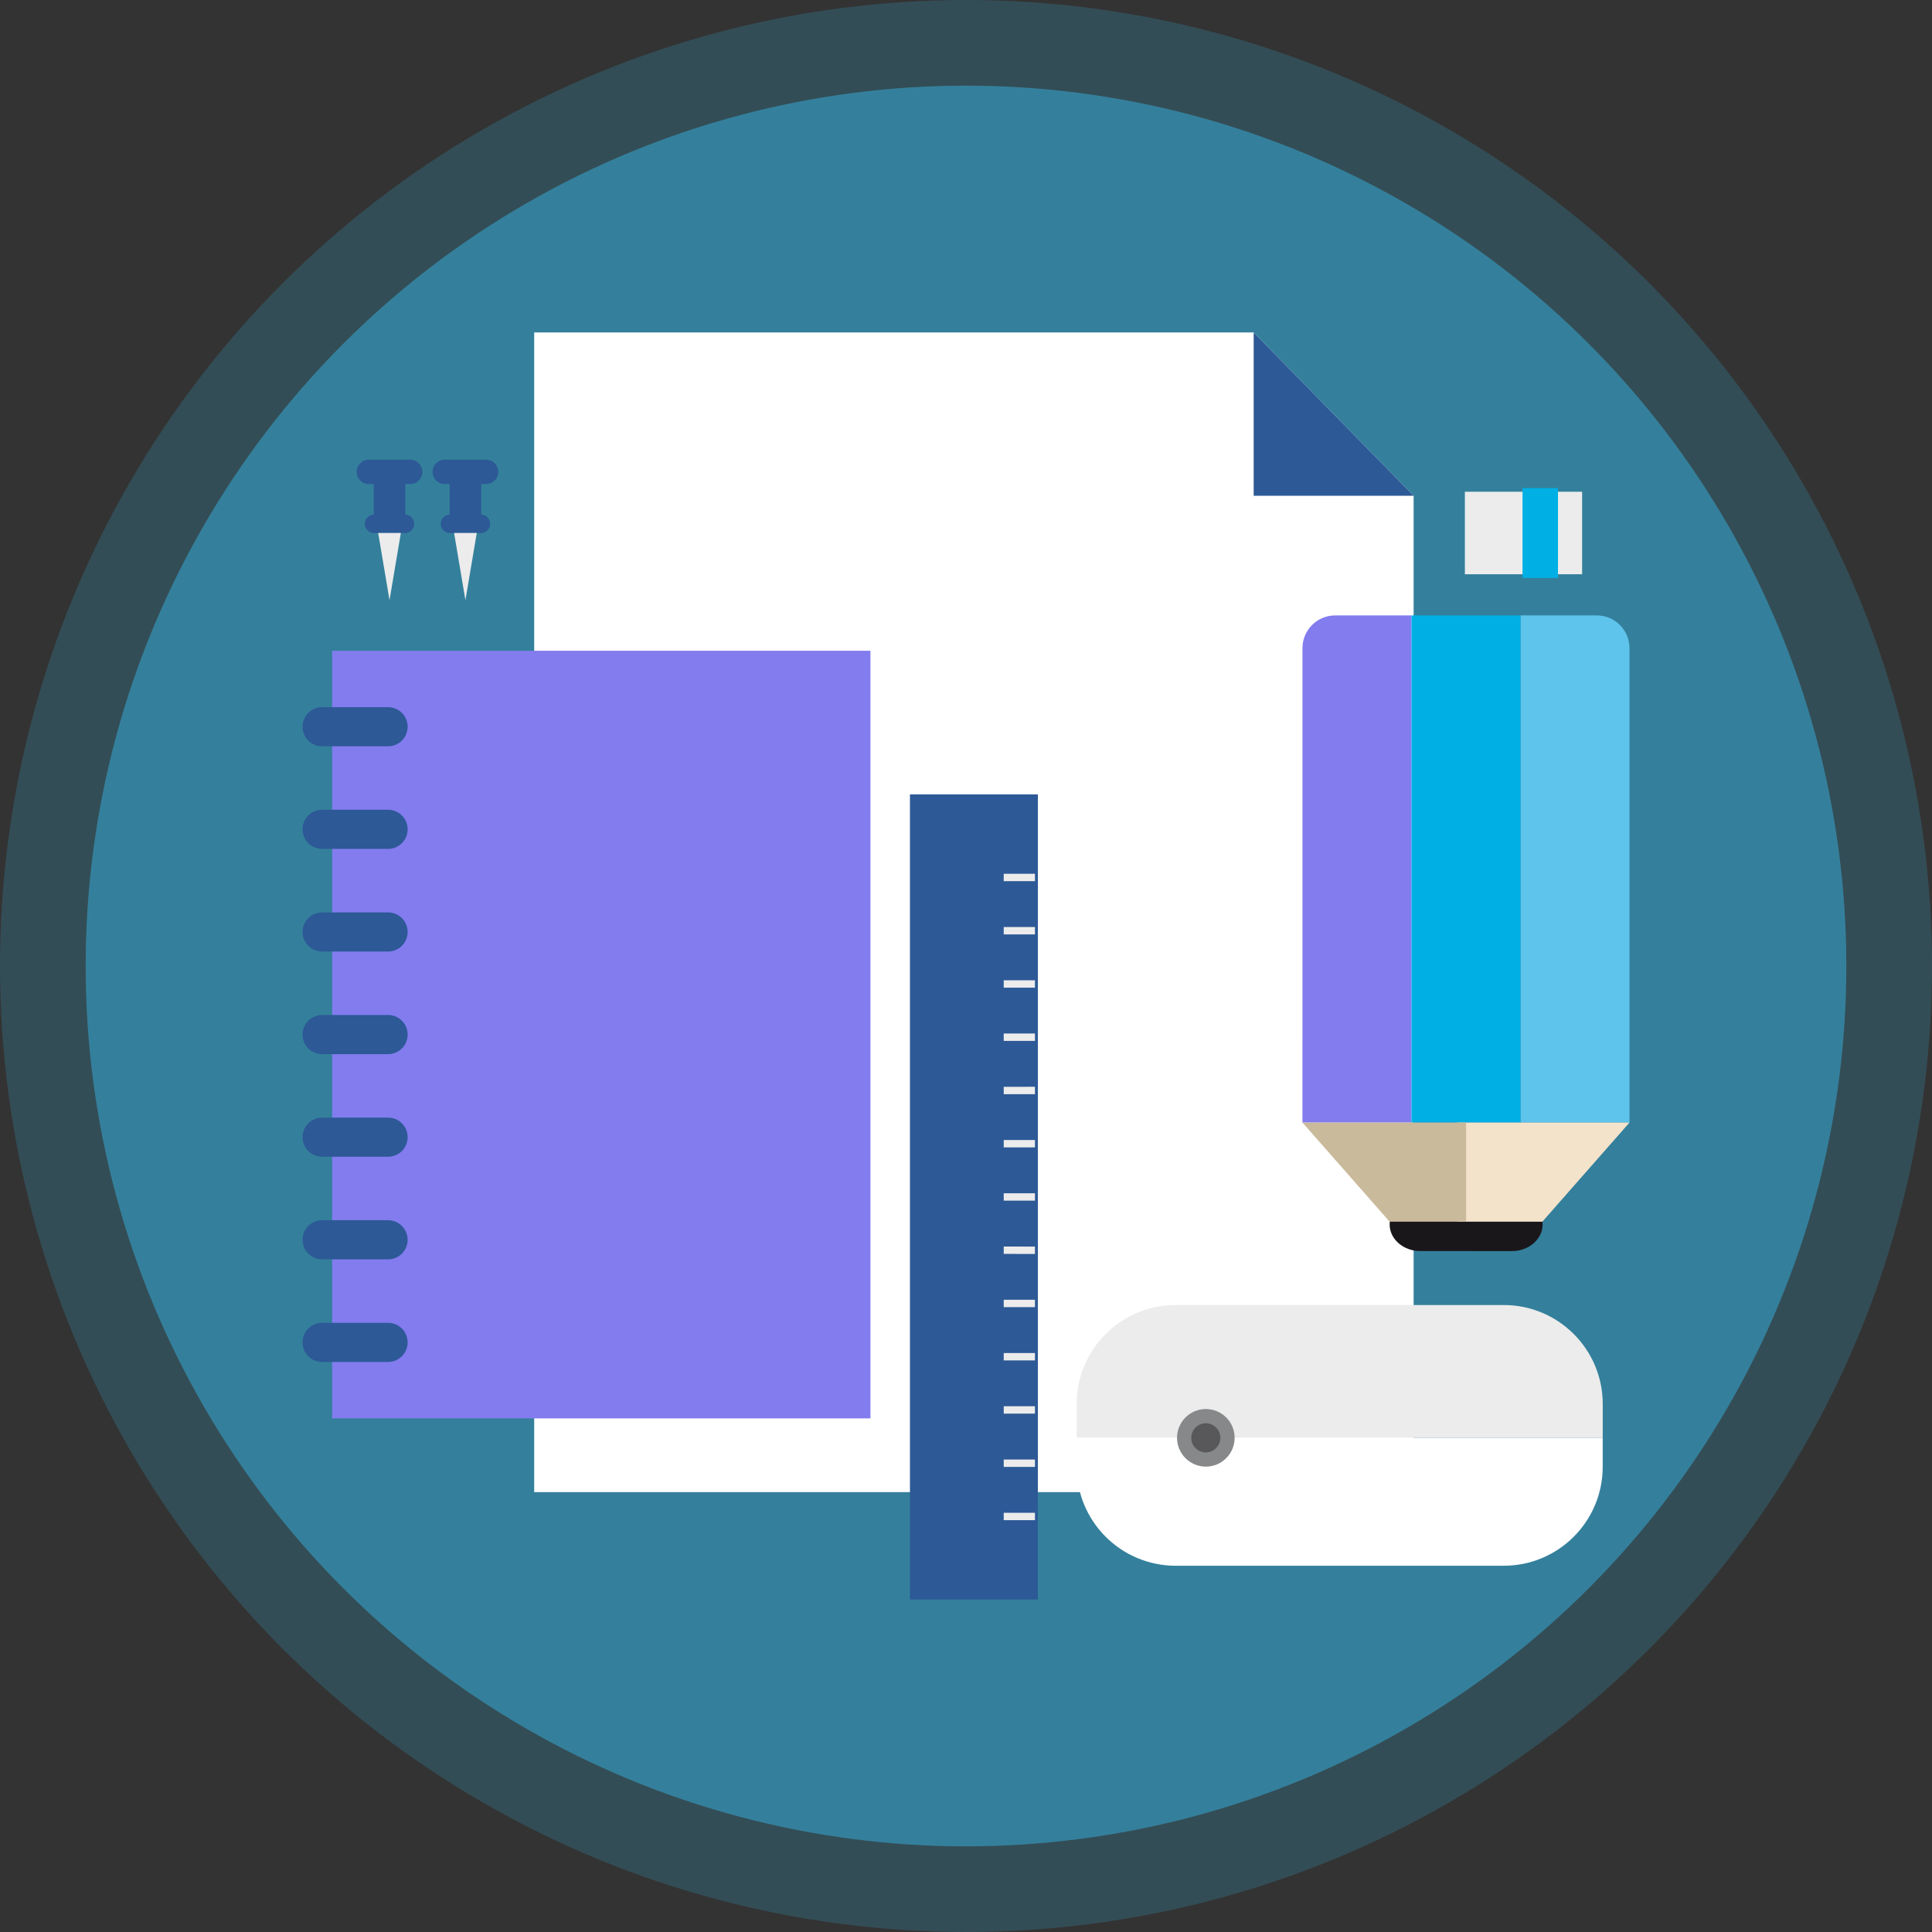 <?xml version="1.0" encoding="utf-8"?>
<!-- Generator: Adobe Illustrator 15.1.0, SVG Export Plug-In . SVG Version: 6.00 Build 0)  -->
<!DOCTYPE svg PUBLIC "-//W3C//DTD SVG 1.1//EN" "http://www.w3.org/Graphics/SVG/1.1/DTD/svg11.dtd">
<svg version="1.1" id="Capa_1" xmlns="http://www.w3.org/2000/svg" xmlns:xlink="http://www.w3.org/1999/xlink" x="0px" y="0px"
	 width="220px" height="220px" viewBox="0 0 220 220" enable-background="new 0 0 220 220" xml:space="preserve">
<rect x="0" y="0" width="220" height="220" fill="#333333" stroke="none"/>
<circle opacity="0.2" fill="#36B5E3" enable-background="new    " cx="110" cy="110" r="110"/>
<circle opacity="0.5" fill="#36B5E3" enable-background="new    " cx="110" cy="110" r="100.245"/>
<g>
	<g>
		<polygon fill="#FFFFFF" points="60.829,37.859 60.829,169.912 160.971,169.912 160.971,56.452 142.758,37.859 		"/>
		<polygon fill="#2D5996" points="160.971,56.452 142.758,37.859 142.758,56.452 		"/>
	</g>
	<rect x="37.823" y="74.104" fill="#827CEF" width="61.294" height="87.408"/>
	<g>
		<path fill="#2D5996" d="M46.419,82.754c0,1.229-0.998,2.227-2.228,2.227h-7.514c-1.23,0-2.228-0.998-2.228-2.227l0,0
			c0-1.23,0.998-2.228,2.228-2.228h7.514C45.421,80.526,46.419,81.524,46.419,82.754L46.419,82.754z"/>
		<path fill="#2D5996" d="M46.419,152.86c0,1.231-0.998,2.229-2.228,2.229h-7.514c-1.23,0-2.228-0.998-2.228-2.229l0,0
			c0-1.229,0.998-2.228,2.228-2.228h7.514C45.421,150.633,46.419,151.631,46.419,152.86L46.419,152.86z"/>
		<path fill="#2D5996" d="M46.419,141.176c0,1.229-0.998,2.229-2.228,2.229h-7.514c-1.23,0-2.228-1-2.228-2.229l0,0
			c0-1.229,0.998-2.227,2.228-2.227h7.514C45.421,138.951,46.419,139.946,46.419,141.176L46.419,141.176z"/>
		<path fill="#2D5996" d="M46.419,129.492c0,1.23-0.998,2.229-2.228,2.229h-7.514c-1.23,0-2.228-0.998-2.228-2.229l0,0
			c0-1.229,0.998-2.228,2.228-2.228h7.514C45.421,127.265,46.419,128.262,46.419,129.492L46.419,129.492z"/>
		<path fill="#2D5996" d="M46.419,117.807c0,1.229-0.998,2.229-2.228,2.229h-7.514c-1.23,0-2.228-0.998-2.228-2.229l0,0
			c0-1.229,0.998-2.229,2.228-2.229h7.514C45.421,115.578,46.419,116.578,46.419,117.807L46.419,117.807z"/>
		<path fill="#2D5996" d="M46.419,106.124c0,1.23-0.998,2.228-2.228,2.228h-7.514c-1.23,0-2.228-0.997-2.228-2.228l0,0
			c0-1.231,0.998-2.228,2.228-2.228h7.514C45.421,103.896,46.419,104.893,46.419,106.124L46.419,106.124z"/>
		<path fill="#2D5996" d="M46.419,94.438c0,1.229-0.998,2.228-2.228,2.228h-7.514c-1.23,0-2.228-0.998-2.228-2.228l0,0
			c0-1.23,0.998-2.229,2.228-2.229h7.514C45.421,92.209,46.419,93.208,46.419,94.438L46.419,94.438z"/>
	</g>
	<rect x="103.618" y="90.46" fill="#2D5996" width="14.566" height="91.68"/>
	<g>
		
			<line fill="none" stroke="#ECECEC" stroke-width="0.84" stroke-miterlimit="10" x1="117.852" y1="118.108" x2="114.295" y2="118.108"/>
		
			<line fill="none" stroke="#ECECEC" stroke-width="0.84" stroke-miterlimit="10" x1="117.852" y1="99.919" x2="114.295" y2="99.919"/>
		
			<line fill="none" stroke="#ECECEC" stroke-width="0.84" stroke-miterlimit="10" x1="117.852" y1="105.982" x2="114.295" y2="105.982"/>
		
			<line fill="none" stroke="#ECECEC" stroke-width="0.84" stroke-miterlimit="10" x1="117.852" y1="124.174" x2="114.295" y2="124.176"/>
		
			<line fill="none" stroke="#ECECEC" stroke-width="0.84" stroke-miterlimit="10" x1="117.852" y1="130.235" x2="114.295" y2="130.235"/>
		
			<line fill="none" stroke="#ECECEC" stroke-width="0.84" stroke-miterlimit="10" x1="117.852" y1="148.426" x2="114.295" y2="148.426"/>
		
			<line fill="none" stroke="#ECECEC" stroke-width="0.84" stroke-miterlimit="10" x1="117.852" y1="160.551" x2="114.295" y2="160.551"/>
		
			<line fill="none" stroke="#ECECEC" stroke-width="0.84" stroke-miterlimit="10" x1="117.852" y1="172.683" x2="114.295" y2="172.683"/>
		
			<line fill="none" stroke="#ECECEC" stroke-width="0.84" stroke-miterlimit="10" x1="117.852" y1="142.369" x2="114.295" y2="142.364"/>
		
			<line fill="none" stroke="#ECECEC" stroke-width="0.84" stroke-miterlimit="10" x1="117.852" y1="154.492" x2="114.295" y2="154.492"/>
		
			<line fill="none" stroke="#ECECEC" stroke-width="0.84" stroke-miterlimit="10" x1="117.852" y1="166.619" x2="114.295" y2="166.619"/>
		
			<line fill="none" stroke="#ECECEC" stroke-width="0.84" stroke-miterlimit="10" x1="117.852" y1="136.299" x2="114.295" y2="136.299"/>
		
			<line fill="none" stroke="#ECECEC" stroke-width="0.84" stroke-miterlimit="10" x1="117.852" y1="112.047" x2="114.295" y2="112.047"/>
	</g>
	<g>
		<g>
			<path fill="#1A171B" d="M175.662,139.43c0,1.667-1.566,3.034-3.486,3.034l-10.451-0.002c-1.918,0-3.486-1.365-3.486-3.032
				c0-1.675,1.568-3.043,3.486-3.043l10.451,0.002C174.094,136.389,175.662,137.758,175.662,139.43z"/>
		</g>
		<path fill="#5EC4EC" d="M185.551,73.799c0-2.052-1.67-3.72-3.719-3.72h-8.691v57.75h12.41V73.799L185.551,73.799z"/>
		<path fill="#827CEF" d="M152.037,70.08c-2.053,0-3.721,1.667-3.721,3.718l-0.002,54.032l12.412-0.001V70.08H152.037z"/>
		<rect x="160.727" y="127.83" fill="#999999" width="12.412" height="1.116"/>
		<rect x="160.727" y="70.08" fill="#00B0E5" width="12.412" height="57.75"/>
		<g>
			<path fill="none" d="M185.551,73.799c0-2.052-1.67-3.72-3.719-3.72h-29.793c-2.051,0-3.723,1.667-3.723,3.718l-0.002,54.032
				h37.236V73.799L185.551,73.799z"/>
		</g>
		<g>
			<polygon fill="#F4E3CB" points="165.926,127.83 165.926,139.117 175.627,139.117 185.551,127.83 			"/>
			<polygon fill="#CABA9C" points="148.314,127.83 158.24,139.117 166.949,139.117 166.949,127.83 			"/>
		</g>
	</g>
	<g>
		<g>
			<path fill="#ECECEC" d="M182.506,159.877c0-6.226-5.047-11.271-11.271-11.271h-37.363c-6.225,0-11.27,5.045-11.27,11.271v3.851
				h59.904V159.877L182.506,159.877z"/>
			<path fill="#FFFFFF" d="M133.873,178.293h37.359c6.227,0,11.27-5.045,11.27-11.271v-3.294h-59.9v3.294
				C122.602,173.248,127.648,178.293,133.873,178.293z"/>
		</g>
		<g>
			<circle fill="#86888A" cx="137.311" cy="163.727" r="3.279"/>
			<circle fill="#58585A" cx="137.309" cy="163.729" r="1.659"/>
		</g>
	</g>
	<g>
		<g>
			<rect x="51.202" y="53.732" fill="#2D5996" width="3.595" height="5.912"/>
			<g>
				<path fill="#2D5996" d="M56.74,53.733c0,0.769-0.624,1.393-1.393,1.393h-4.698c-0.769,0-1.392-0.624-1.392-1.393l0,0
					c0-0.769,0.624-1.393,1.392-1.393h4.698C56.117,52.34,56.74,52.964,56.74,53.733L56.74,53.733z"/>
				<path fill="#2D5996" d="M55.816,59.646c0,0.579-0.47,1.049-1.049,1.049H51.23c-0.579,0-1.048-0.47-1.048-1.049l0,0
					c0-0.579,0.469-1.049,1.048-1.049h3.537C55.346,58.597,55.816,59.066,55.816,59.646L55.816,59.646z"/>
				<polygon fill="#ECECEC" points="52.999,68.342 52.999,68.342 54.289,60.693 51.709,60.693 				"/>
			</g>
		</g>
		<g>
			<rect x="42.557" y="53.732" fill="#2D5996" width="3.595" height="5.912"/>
			<g>
				<path fill="#2D5996" d="M48.096,53.733c0,0.769-0.624,1.393-1.393,1.393h-4.698c-0.769,0-1.392-0.624-1.392-1.393l0,0
					c0-0.769,0.623-1.393,1.392-1.393h4.698C47.473,52.34,48.096,52.964,48.096,53.733L48.096,53.733z"/>
				<path fill="#2D5996" d="M47.172,59.646c0,0.579-0.47,1.049-1.048,1.049h-3.537c-0.579,0-1.048-0.47-1.048-1.049l0,0
					c0-0.579,0.47-1.049,1.048-1.049h3.537C46.702,58.597,47.172,59.066,47.172,59.646L47.172,59.646z"/>
				<polygon fill="#ECECEC" points="44.355,68.342 44.355,68.342 45.645,60.693 43.065,60.693 				"/>
			</g>
		</g>
	</g>
	<g>
		<rect x="166.809" y="55.997" fill="#ECECEC" width="13.348" height="9.393"/>
		<rect x="173.371" y="55.581" fill="#00B0E5" width="4.039" height="10.227"/>
	</g>
</g>
</svg>
